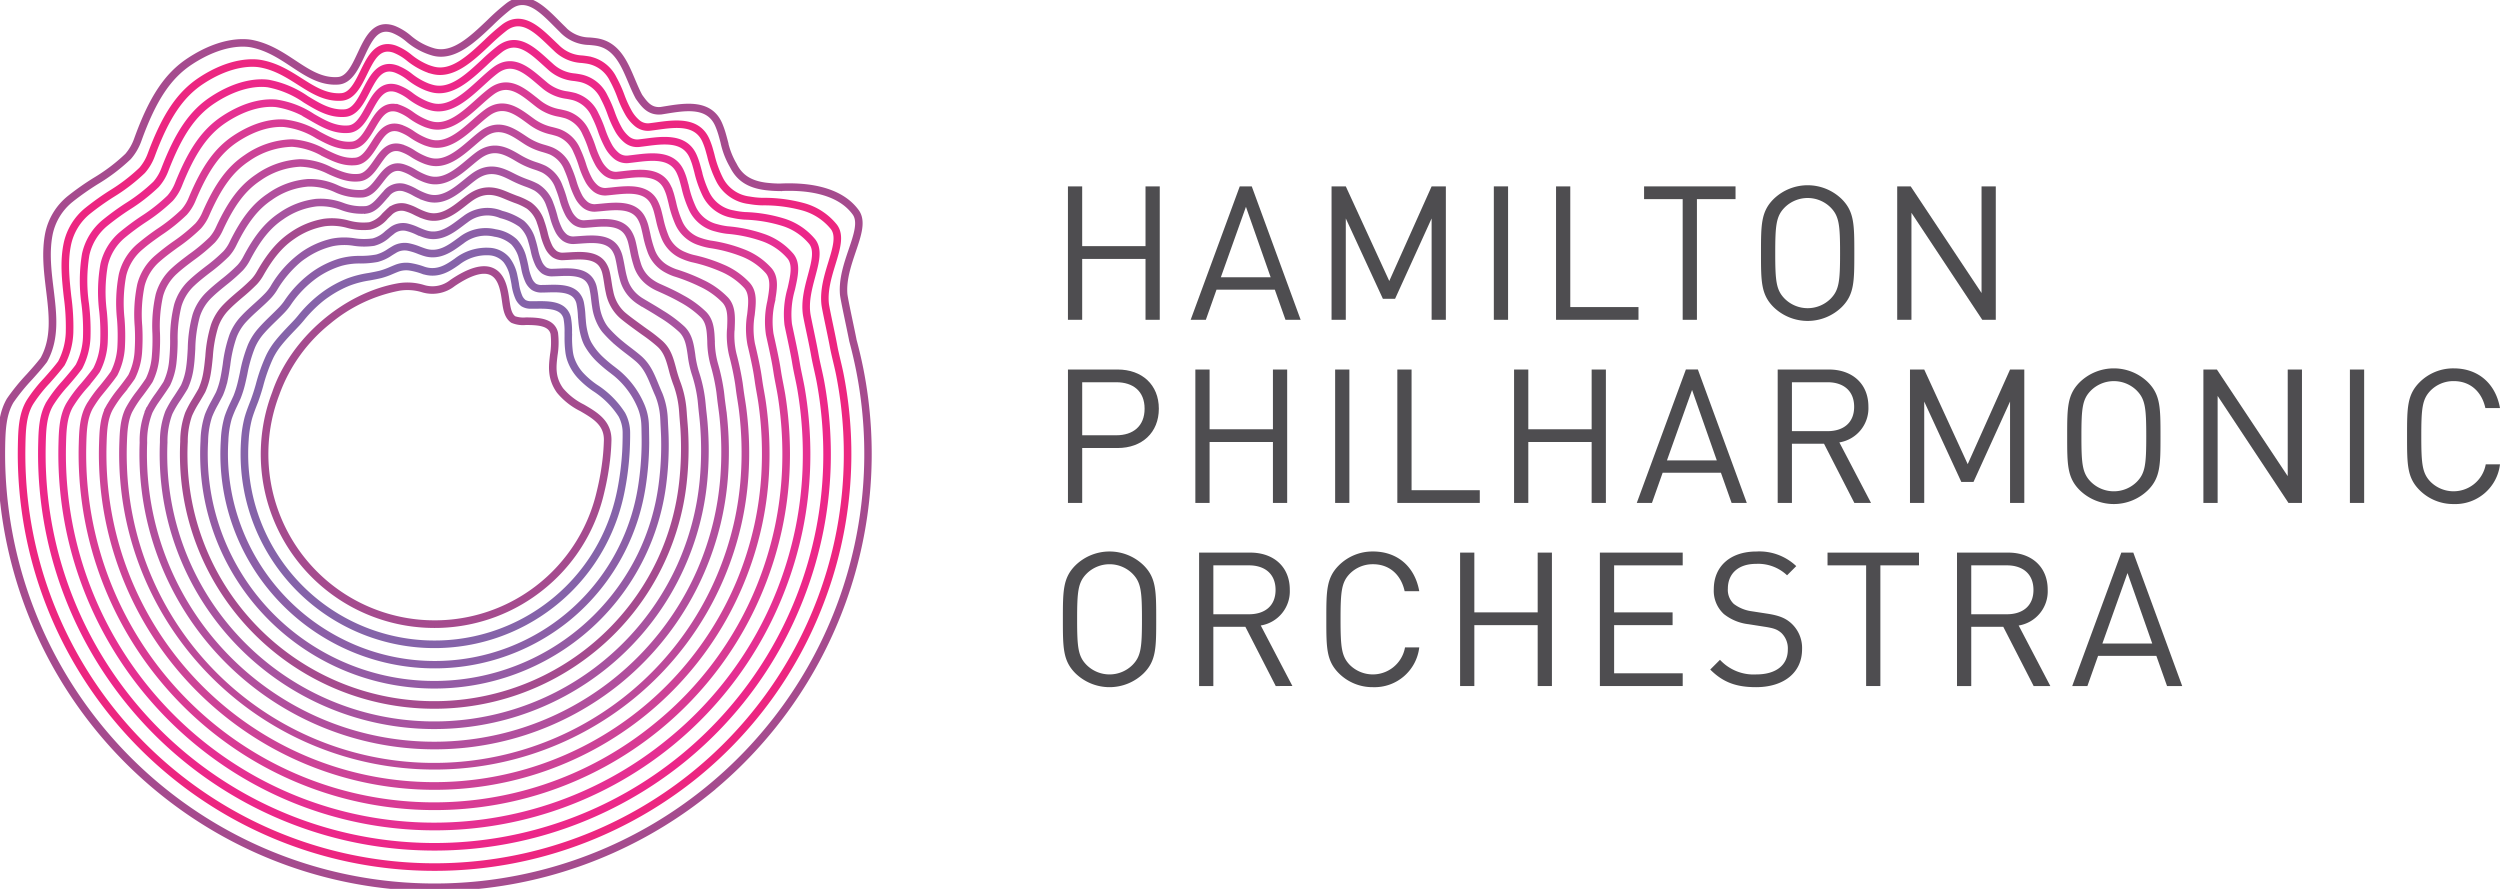 <svg xmlns="http://www.w3.org/2000/svg" height="177.857" width="500.244" data-name="Group 80">
  <g fill="#4e4d50" data-name="Group 71">
    <path d="M229.216 63.993V51.806h-12.674v12.187h-2.85v-26.7h2.85v11.96h12.674V37.295h2.85v26.7Z" data-name="Path 108"/>
    <path d="m257.222 63.993-2.138-6.037h-11.661l-2.136 6.037h-3.038l9.824-26.7h2.4l9.785 26.7Zm-7.912-22.611-5.025 14.1h9.972Z" data-name="Path 109"/>
    <path d="M286.464 63.993V43.707l-7.313 16.086h-2.436l-7.424-16.086v20.286h-2.85v-26.7h2.85l8.7 18.935 8.473-18.933h2.849v26.7Z" data-name="Path 110"/>
    <path d="M298.912 63.993v-26.7h2.849v26.7Z" data-name="Path 111"/>
    <path d="M311.36 63.993v-26.7h2.849V61.44h13.649v2.55Z" data-name="Path 112"/>
    <path d="M339.55 39.845v24.148h-2.85V39.845h-7.724v-2.55h18.3v2.55Z" data-name="Path 113"/>
    <path d="M368.532 61.442a9.781 9.781 0 0 1-13.65 0c-2.512-2.512-2.512-5.137-2.512-10.8s0-8.287 2.512-10.8a9.781 9.781 0 0 1 13.65 0c2.512 2.512 2.512 5.137 2.512 10.8s-.001 8.288-2.512 10.8Zm-2.213-19.91a6.518 6.518 0 0 0-9.224 0c-1.687 1.724-1.875 3.524-1.875 9.111s.188 7.387 1.875 9.111a6.518 6.518 0 0 0 9.224 0c1.687-1.724 1.875-3.525 1.875-9.111s-.188-7.387-1.875-9.111Z" data-name="Path 114"/>
    <path d="m396.649 63.993-14.173-21.41v21.41h-2.85v-26.7h2.7l14.177 21.338V37.295h2.85v26.7Z" data-name="Path 115"/>
    <path d="M223.631 89.647h-7.086v10.986h-2.85V73.939h9.936c4.876 0 8.25 3.038 8.25 7.838s-3.378 7.87-8.25 7.87Zm-.262-13.161h-6.824v10.611h6.824c3.336 0 5.662-1.8 5.662-5.323s-2.329-5.288-5.665-5.288Z" data-name="Path 116"/>
    <path d="M254.71 100.633V88.447h-12.674v12.186h-2.849V73.939h2.849V85.9h12.674V73.939h2.85v26.7Z" data-name="Path 117"/>
    <path d="M267.157 100.633V73.939h2.85v26.7Z" data-name="Path 118"/>
    <path d="M279.603 100.633V73.939h2.849v24.147h13.649v2.55Z" data-name="Path 119"/>
    <path d="M318.484 100.633V88.447h-12.673v12.186h-2.849V73.939h2.849V85.9h12.674V73.939h2.85v26.7Z" data-name="Path 120"/>
    <path d="m346.49 100.633-2.138-6.037h-11.661l-2.137 6.037h-3.038l9.825-26.7h2.4l9.785 26.7Zm-7.912-22.609-5.025 14.1h9.974Z" data-name="Path 121"/>
    <path d="m371.051 100.633-6.074-11.849h-6.416v11.849h-2.849V73.939h10.239c4.649 0 7.912 2.813 7.912 7.424a6.924 6.924 0 0 1-5.812 7.161l6.337 12.112Zm-5.36-24.147h-7.13v9.787h7.126c3.11 0 5.323-1.612 5.323-4.874s-2.214-4.913-5.324-4.913Z" data-name="Path 122"/>
    <path d="M402.205 100.633V80.348l-7.312 16.091h-2.436l-7.424-16.086v20.285h-2.85V73.939h2.85l8.7 18.936 8.475-18.936h2.849v26.7Z" data-name="Path 123"/>
    <path d="M429.798 98.084a9.781 9.781 0 0 1-13.65 0c-2.512-2.512-2.512-5.136-2.512-10.8s0-8.286 2.512-10.8a9.781 9.781 0 0 1 13.65 0c2.512 2.513 2.512 5.137 2.512 10.8s-.001 8.288-2.512 10.8Zm-2.213-19.91a6.518 6.518 0 0 0-9.224 0c-1.687 1.724-1.875 3.525-1.875 9.111s.188 7.387 1.875 9.111a6.518 6.518 0 0 0 9.224 0c1.687-1.724 1.875-3.524 1.875-9.111s-.188-7.387-1.88-9.111Z" data-name="Path 124"/>
    <path d="m457.916 100.633-14.173-21.41v21.41h-2.849V73.939h2.7l14.175 21.336V73.939h2.85v26.7Z" data-name="Path 125"/>
    <path d="M470.211 100.633V73.939h2.85v26.7Z" data-name="Path 126"/>
    <path d="M490.982 100.859a9.518 9.518 0 0 1-6.824-2.775c-2.512-2.512-2.512-5.136-2.512-10.8s0-8.286 2.512-10.8a9.518 9.518 0 0 1 6.824-2.775c4.8 0 8.361 2.925 9.262 7.949h-2.925c-.712-3.262-3-5.4-6.337-5.4a6.429 6.429 0 0 0-4.613 1.875c-1.686 1.724-1.875 3.562-1.875 9.148s.189 7.424 1.875 9.15a6.541 6.541 0 0 0 11.023-3.525h2.851a9.007 9.007 0 0 1-9.261 7.953Z" data-name="Path 127"/>
    <path d="M228.842 134.726a9.781 9.781 0 0 1-13.65 0c-2.512-2.512-2.512-5.137-2.512-10.8s0-8.287 2.512-10.8a9.781 9.781 0 0 1 13.65 0c2.512 2.513 2.512 5.138 2.512 10.8s.004 8.289-2.512 10.8Zm-2.213-19.912a6.519 6.519 0 0 0-9.224 0c-1.687 1.724-1.876 3.525-1.876 9.113s.189 7.386 1.876 9.111a6.518 6.518 0 0 0 9.224 0c1.687-1.726 1.875-3.525 1.875-9.111s-.188-7.388-1.875-9.112Z" data-name="Path 128"/>
    <path d="m255.272 137.275-6.074-11.849h-6.412v11.848h-2.85v-26.7h10.236c4.651 0 7.912 2.812 7.912 7.424a6.926 6.926 0 0 1-5.811 7.161l6.335 12.111Zm-5.36-24.149h-7.124v9.787h7.124c3.112 0 5.325-1.612 5.325-4.874s-2.215-4.913-5.325-4.913Z" data-name="Path 129"/>
    <path d="M274.729 137.501a9.524 9.524 0 0 1-6.824-2.775c-2.512-2.512-2.512-5.137-2.512-10.8s0-8.287 2.512-10.8a9.518 9.518 0 0 1 6.824-2.775c4.8 0 8.361 2.925 9.262 7.95h-2.925c-.712-3.262-3-5.4-6.337-5.4a6.429 6.429 0 0 0-4.613 1.875c-1.686 1.724-1.875 3.562-1.875 9.15s.189 7.423 1.875 9.148a6.54 6.54 0 0 0 11.023-3.525h2.851a9.007 9.007 0 0 1-9.261 7.952Z" data-name="Path 130"/>
    <path d="M307.686 137.275v-12.186h-12.674v12.186h-2.85v-26.7h2.85v11.96h12.674v-11.96h2.85v26.7Z" data-name="Path 131"/>
    <path d="M320.132 137.275v-26.7h16.574v2.551h-13.724v9.411h11.7v2.55h-11.7v9.639h13.724v2.549Z" data-name="Path 132"/>
    <path d="M351.362 137.501c-4.011 0-6.637-1.013-9.148-3.525l1.95-1.95a9.168 9.168 0 0 0 7.274 2.925c3.9 0 6.3-1.838 6.3-4.949a4.3 4.3 0 0 0-1.275-3.337c-.863-.749-1.537-.975-3.487-1.274l-3.113-.489a9.7 9.7 0 0 1-4.911-2.024 6.308 6.308 0 0 1-2.025-4.986c0-4.539 3.262-7.538 8.549-7.538a10.72 10.72 0 0 1 7.95 2.925l-1.838 1.838a8.407 8.407 0 0 0-6.224-2.288c-3.562 0-5.623 1.987-5.623 4.951a3.853 3.853 0 0 0 1.2 3.073 7.661 7.661 0 0 0 3.6 1.463l2.924.451c2.513.375 3.75.9 4.875 1.875a6.68 6.68 0 0 1 2.25 5.286c-.002 4.686-3.681 7.573-9.228 7.573Z" data-name="Path 133"/>
    <path d="M376.258 113.126v24.147h-2.85v-24.147h-7.723v-2.549h18.3v2.549Z" data-name="Path 134"/>
    <path d="m406.927 137.275-6.074-11.849h-6.412v11.848h-2.85v-26.7h10.236c4.65 0 7.912 2.812 7.912 7.424a6.926 6.926 0 0 1-5.807 7.166l6.335 12.111Zm-5.362-24.149h-7.124v9.787h7.124c3.112 0 5.325-1.612 5.325-4.874s-2.213-4.913-5.325-4.913Z" data-name="Path 135"/>
    <path d="m433.619 137.275-2.138-6.037H419.82l-2.136 6.037h-3.038l9.825-26.7h2.4l9.785 26.7Zm-7.912-22.61-5.025 14.1h9.974Z" data-name="Path 136"/>
  </g>
  <g data-name="Group 72">
    <path fill="#a54b8e" d="M142.01 158.23a87.433 87.433 0 0 1-19.458 11.971A86.98 86.98 0 0 1 .112 95.243c-.1-1.956-.133-3.946-.1-5.912.062-3.513.24-6.638 1.8-9.313a41.151 41.151 0 0 1 3.9-4.8l.6-.672c.733-.819 1.509-1.708 2.228-2.649 2.351-4.237 1.778-8.961 1.168-13.961-.442-3.64-.9-7.406-.189-11.121a12.345 12.345 0 0 1 4.45-7.272 53.86 53.86 0 0 1 5-3.51 36.25 36.25 0 0 0 6.466-4.895 9.967 9.967 0 0 0 1.88-3.249c3-8.316 6.057-12.909 10.551-15.856 6.612-4.339 11.349-3.8 12.642-3.527 3.316.69 5.877 2.383 8.354 4.02 2.8 1.85 5.442 3.6 8.7 3.392 2.109-.114 3.236-2.521 4.43-5.073 1.508-3.221 3.066-6.55 6.815-5.207a11.2 11.2 0 0 1 3.092 1.883 12.915 12.915 0 0 0 4.913 2.64c3.889 1.038 7.527-2.424 11.045-5.774a43.732 43.732 0 0 1 3.811-3.373c3.67-2.732 6.974.589 9.889 3.52.378.379.753.757 1.127 1.12a7.225 7.225 0 0 0 5.289 2.342c.415.037.844.075 1.3.141 4.254.623 5.82 4.33 7.334 7.916.459 1.086.933 2.208 1.469 3.194 1.044 1.461 2.043 2.866 4.178 2.653l.813-.131c4.01-.652 9-1.463 10.963 3.055a16.662 16.662 0 0 1 .738 2.1c.13.445.249.894.368 1.342a15.775 15.775 0 0 0 1.83 4.751c1.2 2.386 3.121 3.62 6.251 4.029a25.071 25.071 0 0 0 2.779.185c5.134-.26 11.993.411 15.415 5.091 1.39 1.9.445 4.685-.651 7.908-.9 2.662-1.928 5.679-1.7 8.59.053.672.74 3.929 1.241 6.308.3 1.438.542 2.575.6 2.939.515 1.905.971 3.847 1.353 5.749a87.13 87.13 0 0 1-30.253 84.413ZM14.331 39.911l-.03.026a11.856 11.856 0 0 0-4.272 6.975c-.7 3.632-.242 7.357.2 10.959.619 5.085 1.2 9.888-1.249 14.3-.75.986-1.534 1.883-2.273 2.71l-.6.672a40.747 40.747 0 0 0-3.844 4.73C.763 82.84.596 85.895.535 89.334c-.034 1.956 0 3.933.1 5.878a86.459 86.459 0 1 0 171.136-21.3c-.381-1.891-.834-3.822-1.35-5.742-.064-.378-.315-1.565-.6-2.942-.533-2.524-1.194-5.668-1.252-6.372-.24-3.016.8-6.086 1.724-8.8 1.049-3.086 1.954-5.752.72-7.439-3.285-4.495-9.967-5.136-14.994-4.881a25.785 25.785 0 0 1-2.851-.188c-3.317-.434-5.36-1.756-6.629-4.281a16.155 16.155 0 0 1-1.882-4.876c-.118-.445-.237-.89-.364-1.333a16.464 16.464 0 0 0-.716-2.036c-1.806-4.154-6.378-3.41-10.411-2.755l-.831.134c-2.445.245-3.579-1.348-4.677-2.888-.566-1.035-1.045-2.169-1.508-3.266-1.459-3.455-2.968-7.027-6.935-7.608-.44-.064-.86-.1-1.268-.138a7.738 7.738 0 0 1-5.6-2.484c-.375-.366-.755-.745-1.134-1.127-2.9-2.918-5.905-5.937-9.218-3.469a43.35 43.35 0 0 0-3.765 3.332c-3.451 3.288-7.363 7.012-11.531 5.9a13.512 13.512 0 0 1-5.092-2.728 10.829 10.829 0 0 0-2.953-1.808c-3.31-1.185-4.7 1.791-6.177 4.943-1.207 2.575-2.451 5.237-4.866 5.369-3.431.215-6.144-1.579-9.017-3.477-2.436-1.611-4.956-3.276-8.175-3.947-1.245-.259-5.81-.775-12.257 3.454-4.392 2.884-7.387 7.4-10.349 15.6a10.554 10.554 0 0 1-2.003 3.43 36.916 36.916 0 0 1-6.555 4.966 55.812 55.812 0 0 0-4.924 3.456Z" data-name="Path 137" stroke="#a54b8e"/>
    <path fill="#ec2680" d="M139.411 155.101a83.309 83.309 0 0 1-18.7 11.479A82.912 82.912 0 0 1 4.155 94.869c-.092-1.872-.119-3.772-.082-5.645.062-3.094.125-6.292 1.715-8.909a30.153 30.153 0 0 1 3.375-4.293q.411-.462.819-.926c.688-.787 1.415-1.638 2.08-2.525a14.017 14.017 0 0 0 1.6-6.083 43.935 43.935 0 0 0-.4-7.071c-.379-3.464-.772-7.045-.049-10.571a11.914 11.914 0 0 1 4.228-6.9 54.955 54.955 0 0 1 4.73-3.375 35.435 35.435 0 0 0 6.077-4.654 9.713 9.713 0 0 0 1.791-3.06c2.91-7.81 5.833-12.139 10.108-14.948 6.151-4.039 10.706-3.647 11.955-3.431 3.184.552 5.644 2.113 8.024 3.624 2.625 1.667 5.106 3.242 8.154 3.043 2-.129 3.1-2.361 4.258-4.722.293-.6.6-1.211.912-1.784 1.142-2.082 2.7-4.067 5.621-3.046a10.94 10.94 0 0 1 2.977 1.768 13.809 13.809 0 0 0 3.543 2.1 11.063 11.063 0 0 0 1.093.352c3.748 1 7.226-2.272 10.588-5.436a42.422 42.422 0 0 1 3.536-3.1c3.6-2.669 6.807.4 9.635 3.113.342.327.682.653 1.022.968a7.47 7.47 0 0 0 5.052 2.241c.409.048.833.1 1.279.177a7.206 7.206 0 0 1 5.106 3.9 25.088 25.088 0 0 1 1.552 3.414 22.39 22.39 0 0 0 1.619 3.5 7.434 7.434 0 0 0 1.527 1.815 3.086 3.086 0 0 0 2.491.738c.411-.049.837-.108 1.271-.167 3.683-.507 8.267-1.137 10.107 2.987a15.108 15.108 0 0 1 .72 2.023c.095.333.186.667.278 1a21.669 21.669 0 0 0 1.761 4.863 7.4 7.4 0 0 0 5.727 3.97 17.21 17.21 0 0 0 2.558.264 30.034 30.034 0 0 1 8.194 1.029 12.233 12.233 0 0 1 6.357 4.137c1.379 1.827.571 4.459-.363 7.506-.767 2.5-1.637 5.332-1.333 8.072.06.541.486 2.575.9 4.543.222 1.059.441 2.11.6 2.929.081.407.147.755.194 1.012l.068.363c.171.845.375 1.7.572 2.53.231.976.473 1.986.663 2.994a82.767 82.767 0 0 1-4.1 45.559 82.382 82.382 0 0 1-24.854 34.344ZM6.226 80.581c-1.517 2.5-1.579 5.627-1.639 8.653-.037 1.863-.01 3.75.081 5.611a82.387 82.387 0 1 0 163.194-19.554c-.189-1-.427-2-.657-2.971-.2-.833-.4-1.693-.577-2.547-.016-.085-.04-.21-.07-.37-.048-.256-.112-.6-.193-1.007-.163-.818-.382-1.868-.6-2.925-.433-2.069-.841-4.025-.9-4.589-.315-2.847.57-5.734 1.352-8.28.893-2.913 1.665-5.429.444-7.046a11.741 11.741 0 0 0-6.1-3.957 29.571 29.571 0 0 0-8.053-1.005 17.66 17.66 0 0 1-2.632-.273 7.872 7.872 0 0 1-6.09-4.226 22.346 22.346 0 0 1-1.808-4.975c-.092-.331-.182-.664-.277-1a14.728 14.728 0 0 0-.694-1.954c-1.686-3.772-5.874-3.2-9.569-2.688-.438.06-.867.119-1.281.168a3.606 3.606 0 0 1-2.88-.853 7.945 7.945 0 0 1-1.635-1.938 22.883 22.883 0 0 1-1.66-3.581 24.818 24.818 0 0 0-1.517-3.344 6.726 6.726 0 0 0-4.752-3.65c-.433-.077-.848-.126-1.25-.173a7.986 7.986 0 0 1-5.341-2.373c-.341-.316-.683-.645-1.027-.975-2.813-2.7-5.722-5.482-8.975-3.07a42.784 42.784 0 0 0-3.49 3.061c-3.3 3.107-7.048 6.631-11.073 5.558a11.822 11.822 0 0 1-1.142-.367 14.446 14.446 0 0 1-3.669-2.169 10.539 10.539 0 0 0-2.839-1.694c-2.547-.9-3.91.82-5 2.808-.311.564-.611 1.174-.9 1.764-1.175 2.388-2.388 4.86-4.685 5.008-3.214.208-5.764-1.409-8.462-3.123-2.336-1.483-4.754-3.017-7.836-3.551-1.2-.208-5.592-.581-11.585 3.354-4.172 2.745-7.041 7-9.91 14.7a10.058 10.058 0 0 1-1.9 3.238 35.868 35.868 0 0 1-6.16 4.725 53.219 53.219 0 0 0-4.702 3.341 11.419 11.419 0 0 0-4.052 6.605c-.707 3.448-.319 6.989.056 10.412a44.2 44.2 0 0 1 .405 7.154 14.48 14.48 0 0 1-1.683 6.333c-.7.931-1.43 1.791-2.124 2.586-.271.312-.546.62-.822.931a29.664 29.664 0 0 0-3.32 4.217Z" data-name="Path 139" stroke="#ec2680"/>
    <path fill="#ec2789" d="M136.813 151.971a79.192 79.192 0 0 1-17.951 10.988A78.846 78.846 0 0 1 8.2 94.495c-.082-1.786-.105-3.6-.066-5.378.066-2.943.133-5.985 1.62-8.5a28.682 28.682 0 0 1 3.127-4.081c.255-.3.511-.59.763-.886.637-.748 1.311-1.557 1.932-2.4a13.683 13.683 0 0 0 1.526-5.742 42.962 42.962 0 0 0-.292-6.627 32.666 32.666 0 0 1 .088-10 11.567 11.567 0 0 1 4-6.523 52.757 52.757 0 0 1 4.464-3.246 34.634 34.634 0 0 0 5.684-4.411 9.408 9.408 0 0 0 1.716-2.874c2.817-7.305 5.616-11.374 9.666-14.039 5.54-3.644 9.724-3.546 11.266-3.335a19.7 19.7 0 0 1 7.668 3.223c2.462 1.493 4.788 2.9 7.631 2.7 1.887-.136 2.954-2.19 4.083-4.366.286-.551.581-1.12.889-1.652 1.107-1.919 2.609-3.751 5.363-2.8a10.548 10.548 0 0 1 2.862 1.652 13.638 13.638 0 0 0 3.328 1.931c.331.125.678.236 1.033.331 3.607.96 6.926-2.121 10.132-5.1a40.562 40.562 0 0 1 3.258-2.827c3.536-2.609 6.644.214 9.385 2.7q.458.417.911.819a7.808 7.808 0 0 0 4.8 2.135c.408.06.83.123 1.275.218a7.032 7.032 0 0 1 4.781 3.855 24.772 24.772 0 0 1 1.43 3.251 20.693 20.693 0 0 0 1.546 3.416 6.976 6.976 0 0 0 1.463 1.741 3.044 3.044 0 0 0 2.393.7c.4-.047.818-.1 1.242-.155 3.539-.462 7.945-1.035 9.732 2.869a13.473 13.473 0 0 1 .7 1.946c.107.378.208.757.311 1.135a21.284 21.284 0 0 0 1.564 4.487 7.11 7.11 0 0 0 5.215 3.922 15.873 15.873 0 0 0 2.343.345 29.377 29.377 0 0 1 7.63 1.246 12.609 12.609 0 0 1 6.048 3.994c1.37 1.756.7 4.241-.073 7.12-.626 2.331-1.337 4.973-.971 7.539.063.44.348 1.794.649 3.229.278 1.324.593 2.827.8 3.914.074.393.134.727.179.976l.06.338c.156.833.346 1.675.529 2.49.205.912.416 1.856.586 2.8a80.89 80.89 0 0 1 1.238 17.07 78.463 78.463 0 0 1-1.413 12.367 79.684 79.684 0 0 1-3.995 13.69 78.3 78.3 0 0 1-23.486 32.269ZM10.197 80.883c-1.419 2.4-1.485 5.373-1.549 8.249-.04 1.772-.018 3.57.064 5.344a78.308 78.308 0 0 0 151.109 25.039 79.2 79.2 0 0 0 3.969-13.6 77.745 77.745 0 0 0 1.405-12.285 80.319 80.319 0 0 0-1.231-16.962c-.167-.929-.378-1.867-.581-2.773-.185-.819-.374-1.665-.533-2.506l-.062-.345c-.045-.246-.1-.579-.178-.97-.205-1.083-.519-2.582-.8-3.9-.316-1.505-.589-2.806-.655-3.262-.379-2.671.345-5.366.985-7.745.738-2.746 1.375-5.118.163-6.671a11.93 11.93 0 0 0-5.809-3.824 28.886 28.886 0 0 0-7.5-1.22 16.386 16.386 0 0 1-2.42-.356 7.587 7.587 0 0 1-5.562-4.185 22.033 22.033 0 0 1-1.605-4.591c-.1-.377-.2-.755-.309-1.13a12.78 12.78 0 0 0-.672-1.872c-1.63-3.561-5.651-3.036-9.2-2.575-.427.056-.846.11-1.25.156a3.525 3.525 0 0 1-2.776-.814 7.467 7.467 0 0 1-1.575-1.868 21.575 21.575 0 0 1-1.587-3.5 24.3 24.3 0 0 0-1.4-3.183 6.557 6.557 0 0 0-4.44-3.606c-.429-.09-.844-.152-1.244-.212a8.325 8.325 0 0 1-5.069-2.257c-.3-.268-.609-.545-.916-.824-2.723-2.472-5.538-5.029-8.736-2.671a40.033 40.033 0 0 0-3.213 2.791c-3.157 2.929-6.733 6.249-10.614 5.217-.371-.1-.734-.216-1.082-.348a14.166 14.166 0 0 1-3.447-2 10.233 10.233 0 0 0-2.727-1.58c-2.4-.823-3.7.753-4.752 2.577-.3.522-.6 1.085-.878 1.63-1.145 2.2-2.327 4.487-4.5 4.643-3.006.216-5.4-1.235-7.934-2.772a19.287 19.287 0 0 0-7.472-3.153c-1.485-.2-5.519-.293-10.914 3.254-3.952 2.606-6.7 6.6-9.47 13.8a9.786 9.786 0 0 1-1.822 3.047 35.084 35.084 0 0 1-5.766 4.48 51.318 51.318 0 0 0-4.419 3.209 11.071 11.071 0 0 0-3.833 6.237 32.339 32.339 0 0 0-.078 9.845 44.017 44.017 0 0 1 .293 6.707A14.181 14.181 0 0 1 16 73.533c-.651.889-1.331 1.706-1.975 2.461q-.378.446-.766.89a28.188 28.188 0 0 0-3.072 4.007Z" data-name="Path 141" stroke="#ec2789"/>
    <path fill="#e53092" d="M134.22 148.84A74.8 74.8 0 0 1 12.244 94.121c-.074-1.694-.09-3.414-.049-5.111.071-2.794.144-5.681 1.527-8.09a27.282 27.282 0 0 1 2.888-3.883c.233-.278.466-.555.7-.833.593-.719 1.219-1.491 1.785-2.282a13.415 13.415 0 0 0 1.45-5.4 42.179 42.179 0 0 0-.181-6.179 31.453 31.453 0 0 1 .223-9.433 11.254 11.254 0 0 1 3.783-6.148 50.416 50.416 0 0 1 4.2-3.11 34.1 34.1 0 0 0 5.287-4.168 9.171 9.171 0 0 0 1.63-2.69c2.724-6.8 5.395-10.6 9.224-13.131 4.923-3.242 8.74-3.42 10.577-3.238a17.924 17.924 0 0 1 7.3 2.816c2.3 1.322 4.481 2.569 7.124 2.358 1.786-.142 2.823-2.031 3.922-4.029.274-.5.559-1.016.853-1.5 1.072-1.752 2.516-3.427 5.1-2.568a10.426 10.426 0 0 1 2.743 1.534 13.441 13.441 0 0 0 3.118 1.765c.311.118.638.222.97.311 3.469.922 6.768-2.1 9.68-4.758 1.037-.946 2.013-1.842 2.977-2.554 3.473-2.549 6.485.022 9.142 2.291.266.226.53.452.793.671a8.4 8.4 0 0 0 4.543 2.024c.412.075.84.153 1.286.266a6.882 6.882 0 0 1 4.456 3.814 24.611 24.611 0 0 1 1.309 3.087 19.456 19.456 0 0 0 1.471 3.335 6.518 6.518 0 0 0 1.4 1.665 2.945 2.945 0 0 0 2.294.66c.39-.041.8-.09 1.211-.142 3.4-.415 7.624-.934 9.357 2.753a11.7 11.7 0 0 1 .681 1.869c.116.415.223.831.331 1.246a21.046 21.046 0 0 0 1.378 4.133 6.854 6.854 0 0 0 4.7 3.876 14.189 14.189 0 0 0 2.13.425 29.313 29.313 0 0 1 7.065 1.468 12.921 12.921 0 0 1 5.737 3.847c1.364 1.686.837 4.033.227 6.752a17.993 17.993 0 0 0-.618 6.989c.059.338.234 1.161.437 2.113.32 1.5.72 3.373.957 4.7.073.411.13.757.173 1l.042.255c.14.808.312 1.627.479 2.419.179.857.367 1.743.514 2.625a77.9 77.9 0 0 1 1.02 16.121 74.312 74.312 0 0 1-1.413 11.67 75.652 75.652 0 0 1-3.851 12.905 74.2 74.2 0 0 1-22.106 30.203ZM14.166 81.176c-1.317 2.3-1.389 5.117-1.457 7.846-.041 1.686-.026 3.394.048 5.077a74.186 74.186 0 0 0 121.2 54.157 73.305 73.305 0 0 0 21.9-29.8 75.293 75.293 0 0 0 3.824-12.819 73.756 73.756 0 0 0 1.4-11.588 77.537 77.537 0 0 0-1.014-16.021c-.145-.871-.331-1.753-.511-2.6-.168-.8-.341-1.619-.482-2.436l-.044-.257c-.041-.244-.1-.589-.171-1-.236-1.322-.634-3.187-.953-4.685-.214-1-.381-1.783-.441-2.131a18.408 18.408 0 0 1 .622-7.19c.582-2.588 1.083-4.823-.125-6.316a12.428 12.428 0 0 0-5.519-3.69 28.79 28.79 0 0 0-6.941-1.438 14.794 14.794 0 0 1-2.206-.44 7.329 7.329 0 0 1-5.03-4.143 21.746 21.746 0 0 1-1.415-4.233c-.107-.412-.215-.826-.329-1.238a11.321 11.321 0 0 0-.652-1.789c-1.575-3.35-5.429-2.877-8.829-2.461-.418.052-.826.1-1.22.144a3.482 3.482 0 0 1-2.673-.774 7.036 7.036 0 0 1-1.513-1.8 20.061 20.061 0 0 1-1.513-3.422 24.127 24.127 0 0 0-1.281-3.021 6.4 6.4 0 0 0-4.129-3.561c-.43-.108-.849-.185-1.253-.259a8.831 8.831 0 0 1-4.78-2.134c-.264-.22-.53-.448-.8-.677-2.634-2.249-5.359-4.574-8.5-2.267-.937.694-1.909 1.58-2.935 2.52-3.009 2.749-6.419 5.868-10.158 4.874-.349-.093-.692-.2-1.02-.326a13.918 13.918 0 0 1-3.231-1.826 10.036 10.036 0 0 0-2.61-1.467c-2.242-.744-3.491.689-4.506 2.349-.288.471-.568.982-.841 1.476-1.116 2.031-2.269 4.13-4.332 4.295-2.8.223-5.044-1.063-7.419-2.425a17.532 17.532 0 0 0-7.091-2.75c-1.769-.175-5.453 0-10.244 3.155-3.731 2.464-6.348 6.2-9.029 12.893a9.514 9.514 0 0 1-1.738 2.855 34.839 34.839 0 0 1-5.368 4.24 49.651 49.651 0 0 0-4.154 3.079 10.733 10.733 0 0 0-3.616 5.87 31.045 31.045 0 0 0-.214 9.281 42.961 42.961 0 0 1 .181 6.256 13.9 13.9 0 0 1-1.527 5.636c-.592.83-1.224 1.612-1.823 2.336-.23.279-.464.557-.7.837a27.1 27.1 0 0 0-2.836 3.809Z" data-name="Path 143" stroke="#e53092"/>
    <path fill="#d83b94" d="M131.628 145.709A70.729 70.729 0 0 1 16.289 93.748c-.066-1.6-.077-3.232-.031-4.844.074-2.642.151-5.375 1.431-7.679l.225.125-.225-.125a26 26 0 0 1 2.643-3.676q.32-.394.637-.789c.629-.789 1.148-1.457 1.637-2.158a13.207 13.207 0 0 0 1.374-5.063 41.4 41.4 0 0 0-.071-5.723 30.352 30.352 0 0 1 .363-8.875 10.944 10.944 0 0 1 3.558-5.77 47.923 47.923 0 0 1 3.933-2.981 33.647 33.647 0 0 0 4.9-3.922 8.806 8.806 0 0 0 1.549-2.5c2.629-6.29 5.173-9.832 8.78-12.222 4.289-2.828 7.745-3.269 9.888-3.14a16.387 16.387 0 0 1 6.908 2.406c2.152 1.152 4.184 2.238 6.633 2.021 1.675-.149 2.684-1.863 3.753-3.677.266-.453.542-.923.827-1.36 1.034-1.587 2.419-3.107 4.845-2.33a10.229 10.229 0 0 1 2.632 1.419 13.467 13.467 0 0 0 2.9 1.6c.294.11.6.207.911.289 3.322.882 6.448-1.926 9.2-4.4.948-.85 1.842-1.654 2.721-2.3 3.406-2.5 6.324-.178 8.9 1.871.226.179.451.359.674.533a9.141 9.141 0 0 0 4.268 1.893c.42.092.855.188 1.305.32a6.769 6.769 0 0 1 4.131 3.773 24.009 24.009 0 0 1 1.19 2.923 18.236 18.236 0 0 0 1.4 3.253 6.077 6.077 0 0 0 1.335 1.593 2.868 2.868 0 0 0 2.2.619c.381-.037.778-.082 1.183-.129 3.253-.371 7.3-.833 8.979 2.635a10.46 10.46 0 0 1 .663 1.793c.123.455.237.911.351 1.364a21 21 0 0 0 1.193 3.776 6.573 6.573 0 0 0 4.194 3.829 12.781 12.781 0 0 0 1.917.5 29.883 29.883 0 0 1 6.5 1.686 13.712 13.712 0 0 1 5.426 3.7c1.364 1.62.981 3.835.535 6.4a17.181 17.181 0 0 0-.274 6.422c.042.207.121.56.219 1.009.319 1.441.85 3.854 1.122 5.478.074.445.131.812.168 1.052l.023.145c.122.781.277 1.572.426 2.338.156.807.319 1.639.446 2.469a75.138 75.138 0 0 1 .8 15.17 70.207 70.207 0 0 1-1.415 10.97 71.591 71.591 0 0 1-3.706 12.122 70.11 70.11 0 0 1-20.735 28.128ZM28.841 48.99q-.341.277-.672.566a10.439 10.439 0 0 0-3.4 5.5 29.953 29.953 0 0 0-.349 8.727 42.23 42.23 0 0 1 .07 5.794 13.707 13.707 0 0 1-1.446 5.286c-.514.74-1.038 1.416-1.674 2.212-.211.266-.426.529-.641.793a25.6 25.6 0 0 0-2.593 3.6c-1.219 2.2-1.294 4.863-1.367 7.443-.044 1.6-.033 3.218.032 4.81a70.1 70.1 0 0 0 114.595 51.352 69.117 69.117 0 0 0 20.487-27.684 71.217 71.217 0 0 0 3.68-12.034 69.849 69.849 0 0 0 1.4-10.889 74.643 74.643 0 0 0-.8-15.069c-.126-.819-.288-1.646-.444-2.447-.151-.77-.305-1.567-.429-2.357l-.023-.145c-.037-.238-.095-.6-.168-1.048-.267-1.611-.8-4.014-1.116-5.451-.1-.452-.178-.808-.222-1.016a17.582 17.582 0 0 1 .273-6.613c.423-2.438.788-4.544-.423-5.982a13.2 13.2 0 0 0-5.229-3.558 29.459 29.459 0 0 0-6.387-1.653 13.574 13.574 0 0 1-1.994-.525 7.127 7.127 0 0 1-4.5-4.1 21.739 21.739 0 0 1-1.226-3.866c-.112-.451-.225-.9-.348-1.354a9.809 9.809 0 0 0-.63-1.7c-1.517-3.14-5.206-2.719-8.458-2.347-.408.047-.808.092-1.191.129a3.4 3.4 0 0 1-2.571-.733 6.625 6.625 0 0 1-1.45-1.724 18.922 18.922 0 0 1-1.441-3.346 23.526 23.526 0 0 0-1.163-2.86 6.292 6.292 0 0 0-3.818-3.517c-.434-.127-.859-.221-1.271-.311a9.683 9.683 0 0 1-4.478-2c-.225-.175-.451-.355-.678-.535-2.55-2.028-5.186-4.125-8.276-1.858-.856.629-1.743 1.424-2.683 2.268-2.85 2.561-6.086 5.467-9.676 4.514-.326-.086-.649-.189-.959-.3a13.784 13.784 0 0 1-3-1.653 9.839 9.839 0 0 0-2.5-1.354c-2.093-.671-3.283.622-4.258 2.12-.278.429-.552.892-.815 1.341-1.086 1.846-2.209 3.757-4.15 3.928-2.6.23-4.7-.892-6.92-2.08a15.973 15.973 0 0 0-6.7-2.346c-2.065-.123-5.4.305-9.573 3.057-3.516 2.33-6 5.8-8.59 11.99a9.315 9.315 0 0 1-1.656 2.665 34.337 34.337 0 0 1-4.969 3.984c-1.066.749-2.169 1.526-3.212 2.376Z" data-name="Path 145" stroke="#d83b94"/>
    <path fill="#cc4397" d="M129.039 142.576a66.664 66.664 0 0 1-108.706-49.2c-.058-1.517-.062-3.058-.015-4.577.078-2.49.159-5.064 1.337-7.267l.227.12-.227-.12a24.66 24.66 0 0 1 2.4-3.48c.19-.245.382-.489.57-.735.571-.742 1.042-1.374 1.49-2.036a12.96 12.96 0 0 0 1.3-4.722 40.266 40.266 0 0 0 .038-5.295 29.173 29.173 0 0 1 .5-8.288 10.692 10.692 0 0 1 3.338-5.4 45.535 45.535 0 0 1 3.673-2.857 33.19 33.19 0 0 0 4.5-3.672 8.6 8.6 0 0 0 1.47-2.321c2.534-5.782 4.952-9.058 8.336-11.311a16.707 16.707 0 0 1 9.2-3.043 14.989 14.989 0 0 1 6.505 1.994c2 .983 3.9 1.913 6.156 1.686 1.571-.153 2.547-1.694 3.584-3.324.263-.416.527-.833.8-1.226 1-1.423 2.32-2.786 4.585-2.089a10.04 10.04 0 0 1 2.525 1.3 13.3 13.3 0 0 0 2.676 1.428c.277.1.563.193.849.27 3.184.844 6.138-1.761 8.748-4.058.85-.749 1.653-1.457 2.442-2.031 3.347-2.446 6.174-.378 8.666 1.448l.542.394a10.373 10.373 0 0 0 3.967 1.771c.441.114.9.233 1.364.394a6.68 6.68 0 0 1 3.8 3.732 23.966 23.966 0 0 1 1.072 2.757 17.022 17.022 0 0 0 1.319 3.172 5.6 5.6 0 0 0 1.276 1.522 2.822 2.822 0 0 0 2.1.582c.371-.033.759-.074 1.156-.115 3.109-.327 6.978-.734 8.6 2.516a9.167 9.167 0 0 1 .644 1.717c.133.5.252 1 .37 1.494a21.09 21.09 0 0 0 1.008 3.406 6.452 6.452 0 0 0 3.687 3.783 11.368 11.368 0 0 0 1.706.585 31.913 31.913 0 0 1 5.927 1.9 14.66 14.66 0 0 1 5.115 3.555c1.367 1.557 1.131 3.646.859 6.064a16.658 16.658 0 0 0 .053 5.838c.1.4.95 3.947 1.289 6.16.078.512.137.919.167 1.138.105.745.24 1.5.37 2.235.136.761.275 1.549.383 2.332a72.417 72.417 0 0 1 .583 14.223 66.268 66.268 0 0 1-1.413 10.271 67.721 67.721 0 0 1-3.562 11.337 66.069 66.069 0 0 1-19.349 26.043ZM32.53 51.199q-.456.372-.9.761a10.172 10.172 0 0 0-3.18 5.137 28.79 28.79 0 0 0-.486 8.145 41.445 41.445 0 0 1-.04 5.363 13.461 13.461 0 0 1-1.368 4.934c-.47.7-.948 1.337-1.524 2.087-.189.248-.381.493-.572.74a24.269 24.269 0 0 0-2.356 3.4c-1.122 2.1-1.2 4.611-1.276 7.041-.048 1.508-.042 3.036.014 4.543a66.1 66.1 0 0 0 127.069 22.983 67.2 67.2 0 0 0 3.535-11.251 65.692 65.692 0 0 0 1.4-10.192 71.912 71.912 0 0 0-.579-14.121c-.107-.774-.246-1.556-.381-2.313-.131-.737-.266-1.5-.372-2.253-.03-.218-.088-.622-.167-1.131-.334-2.191-1.183-5.722-1.279-6.118a17.091 17.091 0 0 1-.064-6.016c.259-2.3.483-4.281-.735-5.668a14.163 14.163 0 0 0-4.941-3.427 31.448 31.448 0 0 0-5.836-1.872 12.058 12.058 0 0 1-1.782-.608 7.01 7.01 0 0 1-3.962-4.058 21.361 21.361 0 0 1-1.037-3.488c-.116-.49-.234-.986-.366-1.48a8.49 8.49 0 0 0-.608-1.619c-1.461-2.931-4.981-2.561-8.086-2.235-.4.042-.79.084-1.165.116a3.316 3.316 0 0 1-2.463-.687 6.118 6.118 0 0 1-1.39-1.653 17.671 17.671 0 0 1-1.364-3.268 23.439 23.439 0 0 0-1.048-2.7 6.2 6.2 0 0 0-3.509-3.473c-.449-.155-.875-.266-1.326-.382a10.824 10.824 0 0 1-4.139-1.852l-.545-.4c-2.467-1.805-5.017-3.672-8.062-1.448-.767.561-1.563 1.261-2.4 2-2.7 2.382-5.77 5.081-9.218 4.167-.3-.081-.6-.177-.9-.284a13.768 13.768 0 0 1-2.775-1.479 9.693 9.693 0 0 0-2.4-1.244c-1.945-.6-3.077.556-4.013 1.893-.27.386-.53.8-.79 1.205-1.056 1.664-2.147 3.384-3.966 3.561-2.4.241-4.361-.719-6.433-1.737a14.61 14.61 0 0 0-6.289-1.942 16.211 16.211 0 0 0-8.9 2.958c-3.3 2.194-5.66 5.406-8.15 11.089a9.1 9.1 0 0 1-1.571 2.472 34.145 34.145 0 0 1-4.563 3.731c-.915.668-1.848 1.344-2.742 2.073Z" data-name="Path 147" stroke="#cc4397"/>
    <path fill="#bc4a9a" d="M126.453 139.443A62.6 62.6 0 0 1 24.377 93c-.049-1.427-.048-2.877 0-4.311.078-2.227.166-4.75 1.241-6.854a23.586 23.586 0 0 1 2.162-3.277q.255-.343.508-.686c.515-.7.941-1.3 1.341-1.913a12.9 12.9 0 0 0 1.224-4.385 40.147 40.147 0 0 0 .144-4.839 28.454 28.454 0 0 1 .642-7.73 10.492 10.492 0 0 1 3.113-5.018c1.091-1 2.275-1.883 3.418-2.739a33.337 33.337 0 0 0 4.093-3.416 8.5 8.5 0 0 0 1.39-2.139c2.435-5.271 4.725-8.284 7.893-10.4a16.153 16.153 0 0 1 8.51-2.942 13.878 13.878 0 0 1 6.094 1.58c1.86.815 3.616 1.583 5.689 1.353 1.463-.162 2.41-1.527 3.414-2.973.256-.37.514-.741.779-1.09.957-1.259 2.22-2.462 4.322-1.846a9.911 9.911 0 0 1 2.423 1.187 13.7 13.7 0 0 0 2.45 1.26c.253.093.519.177.789.248 3.051.807 5.837-1.594 8.3-3.713.752-.648 1.463-1.261 2.157-1.765 3.3-2.4 6.034-.582 8.447 1.02l.4.263a12.221 12.221 0 0 0 3.613 1.608c.5.151.975.293 1.475.5a6.607 6.607 0 0 1 3.473 3.691 23.714 23.714 0 0 1 .957 2.59 15.817 15.817 0 0 0 1.241 3.09 5.214 5.214 0 0 0 1.209 1.443 2.752 2.752 0 0 0 2 .541c.363-.027.742-.064 1.133-.1 2.964-.282 6.652-.633 8.214 2.4a7.986 7.986 0 0 1 .627 1.639c.141.545.263 1.09.384 1.63a21.2 21.2 0 0 0 .829 3.031 6.454 6.454 0 0 0 3.183 3.742 10.3 10.3 0 0 0 1.493.663 37.371 37.371 0 0 1 5.358 2.119 16.253 16.253 0 0 1 4.8 3.407c1.379 1.5 1.294 3.566 1.205 5.752a16.423 16.423 0 0 0 .359 5.233 58.308 58.308 0 0 1 1.237 5.833c.066.477.116.86.144 1.078.086.708.2 1.427.311 2.123.114.72.231 1.467.32 2.208a69.546 69.546 0 0 1 .366 13.272 62.058 62.058 0 0 1-1.413 9.573 63.619 63.619 0 0 1-3.418 10.552 61.991 61.991 0 0 1-17.967 23.95ZM26.078 82.068c-1.023 2-1.109 4.465-1.186 6.638-.049 1.423-.051 2.861 0 4.276a61.976 61.976 0 0 0 119.048 22.299 63.152 63.152 0 0 0 3.391-10.467 61.5 61.5 0 0 0 1.4-9.495 69.074 69.074 0 0 0-.362-13.173c-.089-.731-.205-1.472-.319-2.188-.111-.7-.226-1.423-.314-2.141-.026-.216-.077-.6-.142-1.07a57.791 57.791 0 0 0-1.223-5.767 17.089 17.089 0 0 1-.378-5.39c.089-2.168.167-4.039-1.07-5.384a15.793 15.793 0 0 0-4.655-3.3 37.062 37.062 0 0 0-5.286-2.09 10.707 10.707 0 0 1-1.568-.694 7.014 7.014 0 0 1-3.424-4.011 21.546 21.546 0 0 1-.852-3.1c-.119-.534-.24-1.074-.379-1.613a7.425 7.425 0 0 0-.586-1.534c-1.4-2.721-4.754-2.4-7.71-2.121-.393.037-.775.074-1.142.1a3.252 3.252 0 0 1-2.362-.652 5.744 5.744 0 0 1-1.328-1.583 16.172 16.172 0 0 1-1.287-3.192 23.409 23.409 0 0 0-.934-2.532 6.136 6.136 0 0 0-3.2-3.431c-.478-.194-.941-.333-1.43-.481a12.681 12.681 0 0 1-3.747-1.672l-.4-.263c-2.384-1.583-4.851-3.22-7.862-1.033-.678.493-1.38 1.1-2.124 1.739-2.553 2.2-5.452 4.7-8.765 3.82-.286-.075-.567-.164-.835-.263a14.035 14.035 0 0 1-2.539-1.3 9.568 9.568 0 0 0-2.3-1.134c-1.8-.527-2.873.489-3.769 1.667-.262.342-.514.707-.766 1.07-1.024 1.478-2.084 3-3.78 3.191-2.209.247-4.026-.549-5.951-1.393a13.469 13.469 0 0 0-5.877-1.537 15.648 15.648 0 0 0-8.235 2.86c-3.087 2.058-5.319 5.01-7.71 10.189a8.788 8.788 0 0 1-1.48 2.275 34.159 34.159 0 0 1-4.154 3.47c-1.134.849-2.308 1.726-3.38 2.706a9.994 9.994 0 0 0-2.964 4.773 28.045 28.045 0 0 0-.624 7.593 41.149 41.149 0 0 1-.148 4.9 13.409 13.409 0 0 1-1.289 4.584c-.422.649-.852 1.252-1.372 1.961q-.253.345-.509.689a23.141 23.141 0 0 0-2.117 3.206Z" data-name="Path 149" stroke="#bc4a9a"/>
    <path fill="#b14f9d" d="M123.825 136.386a58.565 58.565 0 0 1-95.4-43.76c-.041-1.348-.034-2.708.019-4.044a16.217 16.217 0 0 1 1.146-6.442l.231.112-.231-.112a22.682 22.682 0 0 1 1.927-3.087c.147-.208.293-.415.437-.624.371-.534.8-1.156 1.2-1.793a12.985 12.985 0 0 0 1.149-4.048 41.178 41.178 0 0 0 .242-4.358 27.617 27.617 0 0 1 .792-7.2 10.337 10.337 0 0 1 2.888-4.639c1.013-.953 2.109-1.806 3.172-2.631a33.566 33.566 0 0 0 3.681-3.151 8.14 8.14 0 0 0 1.311-1.956c2.313-4.711 4.54-7.547 7.45-9.489a15.457 15.457 0 0 1 7.813-2.846 12.935 12.935 0 0 1 5.678 1.165 10.708 10.708 0 0 0 5.228 1.019c1.359-.167 2.276-1.36 3.247-2.623.249-.325.5-.648.755-.955.92-1.094 2.123-2.141 4.058-1.6a9.89 9.89 0 0 1 2.332 1.074 13.889 13.889 0 0 0 2.213 1.089c.237.086.482.163.727.227 2.924.771 5.547-1.426 7.858-3.37.651-.546 1.265-1.063 1.865-1.5 3.261-2.356 5.91-.794 8.246.585l.231.136a15.9 15.9 0 0 0 3.181 1.4 14.973 14.973 0 0 1 1.665.646 6.677 6.677 0 0 1 3.144 3.647 23.662 23.662 0 0 1 .841 2.42 14.636 14.636 0 0 0 1.163 3.013 4.806 4.806 0 0 0 1.144 1.368 2.687 2.687 0 0 0 1.905.5c.355-.023.726-.053 1.108-.086 2.818-.237 6.327-.533 7.832 2.278a6.88 6.88 0 0 1 .608 1.565c.152.6.274 1.2.393 1.779a21.988 21.988 0 0 0 .655 2.643 6.625 6.625 0 0 0 2.682 3.7 8.992 8.992 0 0 0 1.282.741l.538.242c1.264.567 2.7 1.211 4.244 2.091a19.737 19.737 0 0 1 4.484 3.258c1.405 1.452 1.491 3.4 1.582 5.47a17.312 17.312 0 0 0 .635 4.6 39.734 39.734 0 0 1 1.185 5.505c.055.441.1.8.119 1.02.07.664.16 1.324.251 1.987.094.688.19 1.4.263 2.1a67.8 67.8 0 0 1 .14 12.334 58.806 58.806 0 0 1-1.413 8.875 59.572 59.572 0 0 1-3.273 9.769 58.132 58.132 0 0 1-16.623 21.956ZM40.15 55.396c-.54.44-1.072.894-1.579 1.372a9.832 9.832 0 0 0-2.749 4.409 27.213 27.213 0 0 0-.771 7.064 41.717 41.717 0 0 1-.248 4.413 13.443 13.443 0 0 1-1.209 4.23c-.415.67-.848 1.3-1.222 1.837q-.218.314-.438.629a22.161 22.161 0 0 0-1.886 3.016 15.859 15.859 0 0 0-1.1 6.238c-.052 1.324-.059 2.673-.019 4.007a57.974 57.974 0 0 0 111.045 21.611 59.132 59.132 0 0 0 3.246-9.683 58.343 58.343 0 0 0 1.4-8.8 67.289 67.289 0 0 0-.145-12.228c-.071-.7-.167-1.4-.26-2.084s-.182-1.335-.252-2c-.023-.218-.064-.575-.118-1.012a39.343 39.343 0 0 0-1.165-5.414 17.921 17.921 0 0 1-.659-4.726c-.09-2.053-.168-3.825-1.438-5.137a19.32 19.32 0 0 0-4.369-3.169c-1.526-.867-2.947-1.505-4.2-2.069l-.538-.242a9.335 9.335 0 0 1-1.354-.781 7.183 7.183 0 0 1-2.883-3.962 22.459 22.459 0 0 1-.672-2.706c-.118-.575-.24-1.171-.388-1.757a6.433 6.433 0 0 0-.563-1.448c-1.346-2.513-4.529-2.245-7.338-2.008-.385.032-.76.063-1.118.086a3.222 3.222 0 0 1-2.257-.612 5.315 5.315 0 0 1-1.27-1.513 15.028 15.028 0 0 1-1.208-3.118 23.594 23.594 0 0 0-.822-2.368 6.123 6.123 0 0 0-2.894-3.387 14.416 14.416 0 0 0-1.612-.623 16.374 16.374 0 0 1-3.275-1.446l-.231-.137c-2.309-1.361-4.7-2.769-7.684-.609-.586.422-1.194.933-1.838 1.472-2.408 2.021-5.137 4.311-8.317 3.474-.26-.07-.52-.151-.774-.242a14.349 14.349 0 0 1-2.291-1.126 9.591 9.591 0 0 0-2.213-1.024c-1.653-.457-2.672.422-3.529 1.439-.252.3-.5.619-.741.937-.993 1.291-2.02 2.625-3.591 2.82a11.1 11.1 0 0 1-5.471-1.049 12.564 12.564 0 0 0-5.46-1.134 14.988 14.988 0 0 0-7.567 2.762c-2.827 1.883-5 4.665-7.272 9.288a8.716 8.716 0 0 1-1.4 2.086 34.3 34.3 0 0 1-3.737 3.2c-.517.398-1.04.804-1.556 1.224Z" data-name="Path 151" stroke="#b14f9d"/>
    <path fill="#a7539f" d="M121.3 133.169A54.477 54.477 0 0 1 32.466 92.25c-.033-1.253-.021-2.524.036-3.777a16.266 16.266 0 0 1 1.052-6.027 21.856 21.856 0 0 1 1.69-2.9l.368-.564c.345-.533.711-1.1 1.048-1.669a13.351 13.351 0 0 0 1.074-3.714c.189-1.264.263-2.584.336-3.859a26.908 26.908 0 0 1 .949-6.681 10.24 10.24 0 0 1 2.662-4.258c.942-.922 1.969-1.75 2.954-2.553a34.75 34.75 0 0 0 3.242-2.855 8.269 8.269 0 0 0 1.231-1.775c2.215-4.206 4.306-6.768 7.005-8.577a15.669 15.669 0 0 1 7.122-2.747 12.346 12.346 0 0 1 5.258.752 10.81 10.81 0 0 0 4.77.685c1.252-.175 2.139-1.193 3.077-2.269.244-.281.488-.56.737-.824a3.663 3.663 0 0 1 3.791-1.36 9.941 9.941 0 0 1 2.243.961 14.745 14.745 0 0 0 1.972.918c.214.077.436.147.67.208 2.758.724 5.182-1.2 7.324-2.947l.2-.16c.511-.416 1-.808 1.469-1.148 3.239-2.325 5.807-1.016 8.071.14a23.462 23.462 0 0 0 2.635 1.133 13.921 13.921 0 0 1 2.012.879 6.732 6.732 0 0 1 2.813 3.6c.293.735.514 1.5.727 2.245a13.6 13.6 0 0 0 1.081 2.939 4.413 4.413 0 0 0 1.08 1.293 2.662 2.662 0 0 0 1.809.462c.346-.018.711-.044 1.089-.071 2.672-.193 6-.433 7.442 2.157a6.017 6.017 0 0 1 .59 1.49c.16.652.281 1.305.4 1.938.145.792.282 1.538.488 2.249a7.111 7.111 0 0 0 2.182 3.665 8.2 8.2 0 0 0 1.072.818c.426.262.886.533 1.379.823.842.5 1.8 1.06 2.827 1.72a25.863 25.863 0 0 1 4.167 3.107c1.45 1.419 1.723 3.277 2.012 5.245a19.709 19.709 0 0 0 .857 3.9 27.858 27.858 0 0 1 1.133 5.181c.043.4.078.741.1.96.052.609.119 1.218.188 1.826.075.674.151 1.349.2 2.027a65.279 65.279 0 0 1-.073 11.373 54.248 54.248 0 0 1-4.543 17.159 53.87 53.87 0 0 1-15.184 19.801ZM44.511 57.015c-.838.682-1.687 1.39-2.472 2.158a9.742 9.742 0 0 0-2.532 4.047 26.584 26.584 0 0 0-.926 6.553c-.073 1.289-.148 2.62-.34 3.907a13.792 13.792 0 0 1-1.128 3.877c-.353.6-.722 1.174-1.071 1.711l-.37.567a21.36 21.36 0 0 0-1.652 2.827 15.892 15.892 0 0 0-1.007 5.838c-.055 1.241-.067 2.5-.036 3.74a53.919 53.919 0 0 0 103.028 20.926 53.8 53.8 0 0 0 4.5-17 64.644 64.644 0 0 0 .071-11.282c-.052-.672-.127-1.342-.2-2.01-.067-.614-.136-1.227-.188-1.841-.019-.216-.053-.549-.094-.949a27.65 27.65 0 0 0-1.107-5.062 20.187 20.187 0 0 1-.882-4c-.288-1.961-.537-3.655-1.863-4.952a24.961 24.961 0 0 0-4.085-3.042c-1.023-.656-1.972-1.216-2.81-1.711-.5-.292-.96-.566-1.387-.829a8.78 8.78 0 0 1-1.139-.867 7.66 7.66 0 0 1-2.338-3.91 22.967 22.967 0 0 1-.5-2.3c-.115-.624-.233-1.27-.39-1.908a5.4 5.4 0 0 0-.54-1.363c-1.286-2.3-4.3-2.086-6.957-1.894-.381.027-.75.053-1.1.071a3.16 3.16 0 0 1-2.153-.571 4.922 4.922 0 0 1-1.207-1.442 13.944 13.944 0 0 1-1.13-3.05c-.21-.731-.426-1.486-.709-2.2a6.174 6.174 0 0 0-2.588-3.347 13.634 13.634 0 0 0-1.941-.845 24.136 24.136 0 0 1-2.65-1.137c-2.275-1.161-4.591-2.343-7.576-.2-.49.352-1.009.771-1.542 1.209-2.286 1.848-4.823 3.928-7.877 3.125q-.372-.1-.712-.22a15.3 15.3 0 0 1-2.038-.948 9.558 9.558 0 0 0-2.132-.918 3.163 3.163 0 0 0-3.29 1.216c-.245.259-.483.533-.723.808-.959 1.1-1.95 2.238-3.392 2.44a11.34 11.34 0 0 1-4.989-.7 11.929 11.929 0 0 0-5.048-.733 15.173 15.173 0 0 0-6.9 2.665c-2.619 1.752-4.665 4.263-6.835 8.39a8.8 8.8 0 0 1-1.316 1.89 35.392 35.392 0 0 1-3.288 2.9Z" data-name="Path 153" stroke="#a7539f"/>
    <path fill="#a54b8e" d="M118.787 129.951A50.4 50.4 0 0 1 36.51 91.876c-.023-1.163-.005-2.343.053-3.51a16.436 16.436 0 0 1 .955-5.611 21.7 21.7 0 0 1 1.469-2.734l.284-.475c.305-.512.611-1.024.9-1.549a14.043 14.043 0 0 0 1-3.381c.192-1.093.3-2.23.414-3.329a26.743 26.743 0 0 1 1.119-6.2 10.368 10.368 0 0 1 2.438-3.876c.871-.892 1.82-1.7 2.738-2.483a37.552 37.552 0 0 0 2.8-2.553 8.463 8.463 0 0 0 1.155-1.594c2.112-3.7 4.076-5.99 6.559-7.664a16.093 16.093 0 0 1 6.427-2.643 12.138 12.138 0 0 1 4.847.336 11.405 11.405 0 0 0 4.3.352 5.709 5.709 0 0 0 2.9-1.915c.241-.238.481-.474.727-.7a3.721 3.721 0 0 1 3.526-1.114 10.312 10.312 0 0 1 2.19.856 16.2 16.2 0 0 0 1.7.74c.2.07.4.133.608.188 2.69.7 4.981-1.1 7-2.686.438-.345.853-.671 1.256-.959 3.242-2.309 5.84-1.207 7.736-.4.619.263 1.168.475 1.665.666a13.2 13.2 0 0 1 2.71 1.275 6.862 6.862 0 0 1 2.482 3.558c.248.685.434 1.389.614 2.068a12.581 12.581 0 0 0 1 2.868 4.011 4.011 0 0 0 1.016 1.219 2.631 2.631 0 0 0 1.713.422c.34-.012.7-.034 1.072-.056 2.524-.148 5.666-.334 7.049 2.034a5.124 5.124 0 0 1 .573 1.414c.17.715.281 1.428.388 2.117.1.644.194 1.25.331 1.834a8.072 8.072 0 0 0 1.683 3.636 7.607 7.607 0 0 0 .864.894c.9.76 2.015 1.574 3.431 2.6l.194.144c.26.189.522.377.786.566a31.438 31.438 0 0 1 3.064 2.388c1.542 1.419 2.008 3.146 2.547 5.145a26.811 26.811 0 0 0 .974 3.083 20.082 20.082 0 0 1 1.082 4.856l.011.126c.026.314.049.581.062.775.033.54.079 1.078.123 1.619.056.664.112 1.328.148 2a63.033 63.033 0 0 1-.292 10.422 50.361 50.361 0 0 1-4.4 15.676 49.646 49.646 0 0 1-13.714 17.63Zm-80.8-47a16 16 0 0 0-.916 5.44c-.059 1.153-.077 2.321-.053 3.473a49.87 49.87 0 0 0 95.015 20.239 49.879 49.879 0 0 0 4.355-15.518 62.449 62.449 0 0 0 .288-10.336c-.034-.663-.089-1.323-.145-1.982-.045-.544-.09-1.086-.126-1.63-.011-.192-.033-.455-.059-.764l-.011-.126a19.887 19.887 0 0 0-1.046-4.707 26.816 26.816 0 0 1-.993-3.142c-.519-1.921-.968-3.583-2.4-4.9a31.579 31.579 0 0 0-3.013-2.349c-.266-.189-.53-.378-.79-.567l-.2-.144c-1.424-1.035-2.549-1.854-3.459-2.627a8.15 8.15 0 0 1-.923-.953 8.665 8.665 0 0 1-1.793-3.853c-.141-.6-.237-1.219-.338-1.871-.105-.679-.215-1.383-.381-2.079a4.612 4.612 0 0 0-.516-1.276c-1.226-2.1-4.192-1.921-6.576-1.78-.377.022-.741.044-1.085.056a3.112 3.112 0 0 1-2.047-.53 4.535 4.535 0 0 1-1.148-1.372 12.964 12.964 0 0 1-1.048-2.986c-.177-.67-.36-1.363-.6-2.027a6.39 6.39 0 0 0-2.278-3.3 12.768 12.768 0 0 0-2.609-1.222c-.5-.193-1.057-.407-1.683-.672-1.884-.8-4.23-1.794-7.238.349-.392.279-.8.6-1.237.944-2.009 1.58-4.51 3.547-7.447 2.777q-.337-.088-.649-.2a17.223 17.223 0 0 1-1.752-.763 9.942 9.942 0 0 0-2.083-.816 3.22 3.22 0 0 0-3.055.994c-.241.219-.477.451-.714.683a6.158 6.158 0 0 1-3.183 2.056 11.953 11.953 0 0 1-4.491-.357 11.729 11.729 0 0 0-4.651-.331 15.547 15.547 0 0 0-6.23 2.568c-2.42 1.627-4.332 3.866-6.4 7.491a8.957 8.957 0 0 1-1.231 1.7 37.822 37.822 0 0 1-2.836 2.588c-.908.775-1.849 1.576-2.7 2.451a9.816 9.816 0 0 0-2.319 3.684 26.332 26.332 0 0 0-1.1 6.079c-.11 1.109-.223 2.254-.416 3.366a14.6 14.6 0 0 1-1.049 3.524c-.3.548-.609 1.065-.918 1.582l-.286.477a21.187 21.187 0 0 0-1.434 2.668Z" data-name="Path 155" stroke="#a54b8e"/>
    <path fill="#945ba4" d="M116.181 126.893A46.385 46.385 0 0 1 40.554 91.5c-.015-1.076.008-2.167.07-3.242a17.333 17.333 0 0 1 .86-5.2 21.751 21.751 0 0 1 1.244-2.579l.234-.437c.244-.452.488-.905.722-1.368a15.954 15.954 0 0 0 .929-3.05c.185-.9.325-1.831.462-2.729a27.072 27.072 0 0 1 1.32-5.782 10.756 10.756 0 0 1 2.209-3.492c.815-.879 1.705-1.685 2.566-2.464.777-.7 1.58-1.431 2.313-2.2a9.451 9.451 0 0 0 1.079-1.407 21.524 21.524 0 0 1 6.111-6.749 16.922 16.922 0 0 1 5.734-2.546 12.608 12.608 0 0 1 4.462-.085 12.916 12.916 0 0 0 3.811.022 6.286 6.286 0 0 0 2.725-1.559c.242-.194.483-.39.729-.574a3.864 3.864 0 0 1 3.238-.867 10.853 10.853 0 0 1 2.189.76c.433.186.879.378 1.375.552.178.062.36.118.549.166 2.594.677 4.813-1 6.6-2.346.322-.242.63-.477.927-.686a7.384 7.384 0 0 1 7.358-.966 12.531 12.531 0 0 1 4.15 1.89 7.241 7.241 0 0 1 2.147 3.513c.2.629.356 1.265.5 1.882a11.636 11.636 0 0 0 .916 2.8 3.646 3.646 0 0 0 .95 1.144 2.6 2.6 0 0 0 1.617.382c.336-.007.692-.023 1.061-.04 2.375-.1 5.33-.234 6.652 1.91a4.389 4.389 0 0 1 .556 1.344 22.47 22.47 0 0 1 .366 2.328c.056.477.112.942.188 1.391a10.119 10.119 0 0 0 1.185 3.611 7.48 7.48 0 0 0 .657.974 23.657 23.657 0 0 0 3.049 2.942c.509.427 1.038.833 1.6 1.261.641.492 1.3 1 1.93 1.538 1.774 1.524 2.519 3.342 3.381 5.444.247.6.5 1.219.793 1.867a14.866 14.866 0 0 1 1.033 4.533l.015.262c.014.222.025.419.032.578.018.445.041.889.064 1.334.036.681.071 1.363.086 2.046a60.879 60.879 0 0 1-.509 9.472 46.358 46.358 0 0 1-4.255 14.191 45.892 45.892 0 0 1-12.353 15.624ZM59.833 52.061a22.862 22.862 0 0 0-4.837 5.757 9.884 9.884 0 0 1-1.141 1.5c-.746.783-1.557 1.516-2.34 2.225-.853.772-1.735 1.571-2.536 2.434a10.267 10.267 0 0 0-2.1 3.325 26.854 26.854 0 0 0-1.293 5.677c-.137.905-.279 1.842-.466 2.755a16.343 16.343 0 0 1-.967 3.164c-.244.482-.489.938-.734 1.394l-.234.437a21.35 21.35 0 0 0-1.216 2.519 16.909 16.909 0 0 0-.827 5.043c-.06 1.063-.085 2.142-.07 3.206a45.828 45.828 0 0 0 87 19.551 45.837 45.837 0 0 0 4.21-14.036 60.362 60.362 0 0 0 .505-9.392c-.016-.678-.052-1.354-.086-2.03-.023-.448-.047-.894-.064-1.341-.007-.156-.018-.349-.031-.568l-.015-.262a14.294 14.294 0 0 0-.989-4.352c-.294-.655-.551-1.279-.8-1.883-.838-2.042-1.563-3.8-3.242-5.249-.615-.53-1.272-1.033-1.908-1.52-.54-.412-1.1-.841-1.616-1.274a24.291 24.291 0 0 1-3.113-3.009 7.584 7.584 0 0 1-.7-1.041 10.554 10.554 0 0 1-1.249-3.787c-.078-.457-.134-.931-.192-1.415a21.917 21.917 0 0 0-.356-2.275 3.884 3.884 0 0 0-.493-1.189c-1.163-1.89-3.951-1.767-6.192-1.667-.374.016-.735.033-1.074.038a3.082 3.082 0 0 1-1.942-.489 4.151 4.151 0 0 1-1.087-1.3 11.976 11.976 0 0 1-.964-2.931c-.145-.607-.3-1.234-.492-1.843a6.541 6.541 0 0 0-1.982-3.269 12.1 12.1 0 0 0-3.987-1.8 6.844 6.844 0 0 0-6.9.9c-.293.207-.6.437-.913.677-1.872 1.413-4.2 3.173-7.037 2.434-.2-.053-.4-.112-.588-.178-.514-.181-.968-.377-1.409-.566a10.534 10.534 0 0 0-2.087-.729 3.3 3.3 0 0 0-2.828.774c-.241.181-.477.373-.714.564a6.773 6.773 0 0 1-2.957 1.663 13.5 13.5 0 0 1-3.957-.015 12.017 12.017 0 0 0-4.289.073 16.432 16.432 0 0 0-5.566 2.472c-.394.25-.768.529-1.135.828Z" data-name="Path 157" stroke="#945ba4"/>
    <path fill="#8b5fa7" d="M113.605 123.818a42.371 42.371 0 0 1-69.009-32.693c-.005-.992.025-1.993.089-2.975a18.97 18.97 0 0 1 .763-4.777 24.038 24.038 0 0 1 1.049-2.509l.26-.557c.145-.314.292-.627.437-.944a20.647 20.647 0 0 0 .857-2.726c.159-.652.3-1.309.442-1.967a28.96 28.96 0 0 1 1.589-5.53 11.874 11.874 0 0 1 1.979-3.1c.79-.909 1.657-1.752 2.494-2.566.575-.559 1.17-1.137 1.73-1.727a11.521 11.521 0 0 0 1.007-1.241 22.219 22.219 0 0 1 5.66-5.83 18.552 18.552 0 0 1 5.037-2.445 14.525 14.525 0 0 1 4.167-.529 17.577 17.577 0 0 0 3.229-.285 8.062 8.062 0 0 0 2.517-1.19c.255-.159.509-.318.768-.466a4.327 4.327 0 0 1 2.95-.618 12.21 12.21 0 0 1 2.319.694c.3.111.6.225.922.334.16.055.322.1.488.147 2.525.655 4.577-.826 6.225-2.016.2-.141.385-.278.567-.405a8.117 8.117 0 0 1 6.979-1.527 7.509 7.509 0 0 1 3.926 1.843 7.661 7.661 0 0 1 1.813 3.462c.159.568.278 1.134.394 1.682a10.689 10.689 0 0 0 .83 2.753 3.178 3.178 0 0 0 .886 1.067 2.61 2.61 0 0 0 1.523.344c.33 0 .685-.01 1.053-.021 2.224-.062 4.992-.14 6.248 1.785a3.743 3.743 0 0 1 .541 1.271 18.1 18.1 0 0 1 .315 2.582c.022.308.044.611.071.908a14.407 14.407 0 0 0 .685 3.591 7.894 7.894 0 0 0 .452 1.055 13.258 13.258 0 0 0 2.475 3.131 28.478 28.478 0 0 0 2.372 1.987q.419.325.834.655a17.469 17.469 0 0 1 4.826 6.39 10.937 10.937 0 0 1 .983 4.211l.008.264c.007.19.012.364.015.516l.012.833c.014.756.027 1.537.018 2.31a59.125 59.125 0 0 1-.729 8.521 43.827 43.827 0 0 1-1.415 6.078 43.045 43.045 0 0 1-2.7 6.628 42.038 42.038 0 0 1-10.951 13.602ZM45.934 83.537a18.561 18.561 0 0 0-.738 4.648c-.063.97-.092 1.958-.086 2.939a42.122 42.122 0 0 0 26.962 38.866 41.6 41.6 0 0 0 52.028-20 42.7 42.7 0 0 0 2.666-6.551 43.22 43.22 0 0 0 1.4-6.005 58.5 58.5 0 0 0 .722-8.447c.01-.766 0-1.543-.016-2.3l-.014-.834c0-.149-.008-.319-.014-.505l-.01-.266a10.362 10.362 0 0 0-.927-4 17.036 17.036 0 0 0-4.688-6.222c-.275-.218-.553-.434-.83-.651a28.715 28.715 0 0 1-2.416-2.024 13.705 13.705 0 0 1-2.568-3.248 7.968 7.968 0 0 1-.483-1.123 14.811 14.811 0 0 1-.711-3.717c-.029-.3-.051-.609-.073-.92a17.557 17.557 0 0 0-.3-2.509 3.236 3.236 0 0 0-.468-1.1c-1.1-1.685-3.709-1.611-5.805-1.552-.374.01-.733.021-1.067.021a3.037 3.037 0 0 1-1.834-.449 3.747 3.747 0 0 1-1.029-1.234 11.045 11.045 0 0 1-.879-2.887c-.114-.54-.231-1.1-.385-1.65a7.19 7.19 0 0 0-1.679-3.233 7.035 7.035 0 0 0-3.677-1.708 7.64 7.64 0 0 0-6.575 1.445c-.181.126-.367.262-.561.4-1.643 1.187-3.895 2.813-6.653 2.1-.178-.047-.353-.1-.525-.156-.326-.112-.634-.227-.935-.34a11.748 11.748 0 0 0-2.223-.668 3.732 3.732 0 0 0-2.61.556c-.253.145-.5.3-.753.456a8.476 8.476 0 0 1-2.682 1.257 18.078 18.078 0 0 1-3.322.3 13.853 13.853 0 0 0-4.026.505 18.054 18.054 0 0 0-4.9 2.377 21.751 21.751 0 0 0-5.532 5.7 12.151 12.151 0 0 1-1.053 1.3c-.568.6-1.165 1.179-1.743 1.741-.831.808-1.69 1.643-2.467 2.535a11.372 11.372 0 0 0-1.894 2.972 28.562 28.562 0 0 0-1.559 5.434c-.142.663-.286 1.323-.445 1.98a20.94 20.94 0 0 1-.885 2.8c-.149.33-.3.645-.444.959l-.259.557a23.65 23.65 0 0 0-1.029 2.454Z" data-name="Path 159" stroke="#8b5fa7"/>
    <path fill="#8563a9" d="M111.165 120.556A38.305 38.305 0 0 1 48.642 90.75c0-.905.037-1.817.1-2.708a22.677 22.677 0 0 1 .671-4.351c.227-.829.523-1.63.831-2.447.145-.383.3-.767.446-1.152.321-.893.579-1.682.8-2.44l.188-.644a34.232 34.232 0 0 1 2.094-5.84 15.235 15.235 0 0 1 1.746-2.712c.892-1.113 1.887-2.157 2.849-3.166.241-.252.482-.5.722-.759.3-.314.619-.683.935-1.068a25.493 25.493 0 0 1 5.207-4.908 22.553 22.553 0 0 1 4.339-2.341 20.506 20.506 0 0 1 4.247-1.1c.738-.136 1.5-.275 2.275-.464a14.74 14.74 0 0 0 2.161-.783c.322-.136.642-.271.966-.4a5.468 5.468 0 0 1 2.651-.368 14.345 14.345 0 0 1 2.917.745c.142.047.285.089.429.126 2.51.648 4.474-.712 5.908-1.705l.151-.105a9.874 9.874 0 0 1 6.591-2.084 5.118 5.118 0 0 1 3.71 1.8 8.148 8.148 0 0 1 1.48 3.411c.114.5.2.985.286 1.457a9.889 9.889 0 0 0 .742 2.724 2.818 2.818 0 0 0 .82.992 2.651 2.651 0 0 0 1.43.305c.327.007.682 0 1.053 0 2.071-.021 4.648-.045 5.836 1.656a3.192 3.192 0 0 1 .525 1.2 14.513 14.513 0 0 1 .218 2.908l.005.763a21.979 21.979 0 0 0 .168 3.165 8.028 8.028 0 0 0 .246 1.135 9.056 9.056 0 0 0 1.909 3.317 17.023 17.023 0 0 0 2.883 2.48 17.983 17.983 0 0 1 5.478 5.471 7.99 7.99 0 0 1 .935 3.894v.719c-.014.871-.034 1.9-.092 2.909a57.1 57.1 0 0 1-.946 7.569 40.015 40.015 0 0 1-1.415 5.38 38.9 38.9 0 0 1-2.554 5.842 37.773 37.773 0 0 1-9.418 11.383ZM64.197 59.971a26.844 26.844 0 0 0-3.773 3.814c-.323.393-.655.771-.959 1.094l-.723.761c-.955 1-1.941 2.036-2.818 3.132a14.614 14.614 0 0 0-1.687 2.62 33.579 33.579 0 0 0-2.061 5.755l-.188.644c-.225.768-.488 1.567-.8 2.439-.167.427-.316.809-.462 1.191-.3.8-.594 1.594-.816 2.4a22.369 22.369 0 0 0-.651 4.256c-.064.878-.1 1.778-.1 2.671a37.793 37.793 0 0 0 61.686 29.408 37.294 37.294 0 0 0 9.294-11.236 38.574 38.574 0 0 0 2.52-5.767 39.8 39.8 0 0 0 1.4-5.31 56.754 56.754 0 0 0 .939-7.5c.055-1 .075-1.979.089-2.888v-.712a7.462 7.462 0 0 0-.866-3.636 17.572 17.572 0 0 0-5.337-5.312 17.607 17.607 0 0 1-2.969-2.558 9.564 9.564 0 0 1-2.01-3.5 8.687 8.687 0 0 1-.263-1.205 22.362 22.362 0 0 1-.175-3.24l-.005-.764a13.983 13.983 0 0 0-.207-2.808 2.646 2.646 0 0 0-.444-1.009c-1.031-1.48-3.459-1.456-5.41-1.437-.375 0-.735.007-1.067 0a3.027 3.027 0 0 1-1.728-.407 3.336 3.336 0 0 1-.968-1.165 10.276 10.276 0 0 1-.792-2.869c-.084-.467-.171-.95-.281-1.434a7.676 7.676 0 0 0-1.376-3.2 4.632 4.632 0 0 0-3.362-1.613 9.383 9.383 0 0 0-6.252 2l-.151.105c-1.515 1.049-3.59 2.487-6.329 1.78-.155-.041-.308-.086-.462-.136a13.967 13.967 0 0 0-2.817-.723 4.952 4.952 0 0 0-2.4.338c-.319.122-.634.256-.95.389a14.827 14.827 0 0 1-2.239.808c-.786.194-1.559.336-2.3.472a20 20 0 0 0-4.146 1.072 22 22 0 0 0-4.241 2.287q-.692.461-1.343.993Z" data-name="Path 161" stroke="#8563a9"/>
    <path fill="#a54b8e" d="M108.666 117.399a34.273 34.273 0 0 1-53.728-38.755c3.573-10.569 14.023-19.6 24.843-21.476a10.911 10.911 0 0 1 4.932.338 6.17 6.17 0 0 0 5.7-1.093c3.453-2.346 6.148-3.136 8.01-2.347 1.906.807 2.516 3 2.834 4.817.071.409.129.812.184 1.2.222 1.564.414 2.914 1.405 3.642a5.644 5.644 0 0 0 2.4.289c2.249.022 5.329.055 5.919 2.645a15.458 15.458 0 0 1-.094 4.367c-.281 2.32-.544 4.511 1.194 6.956a13.4 13.4 0 0 0 4.355 3.409c2.68 1.565 5.451 3.186 5.221 7.038-.03 1.046-.11 2.168-.237 3.328a52.287 52.287 0 0 1-1.167 6.62 34.7 34.7 0 0 1-1.413 4.677 34.082 34.082 0 0 1-10.358 14.345ZM65.783 64.357a32.615 32.615 0 0 0-10.362 14.464 34.226 34.226 0 0 0-1.541 5.286 33.778 33.778 0 0 0 64.663 18.769 34.211 34.211 0 0 0 1.393-4.613 51.918 51.918 0 0 0 1.157-6.557c.125-1.148.2-2.256.234-3.3.212-3.546-2.3-5.017-4.967-6.572a13.753 13.753 0 0 1-4.514-3.554c-1.854-2.606-1.565-5-1.286-7.313a15.061 15.061 0 0 0 .1-4.211c-.5-2.178-3.227-2.2-5.419-2.228a5.376 5.376 0 0 1-2.7-.388c-1.164-.856-1.371-2.3-1.609-3.983-.055-.385-.111-.781-.181-1.186-.3-1.69-.849-3.721-2.528-4.433s-4.222.058-7.521 2.3a6.72 6.72 0 0 1-6.142 1.159 10.349 10.349 0 0 0-4.688-.322 31.16 31.16 0 0 0-14.089 6.682Z" data-name="Path 163" stroke="#a54b8e"/>
  </g>
</svg>
